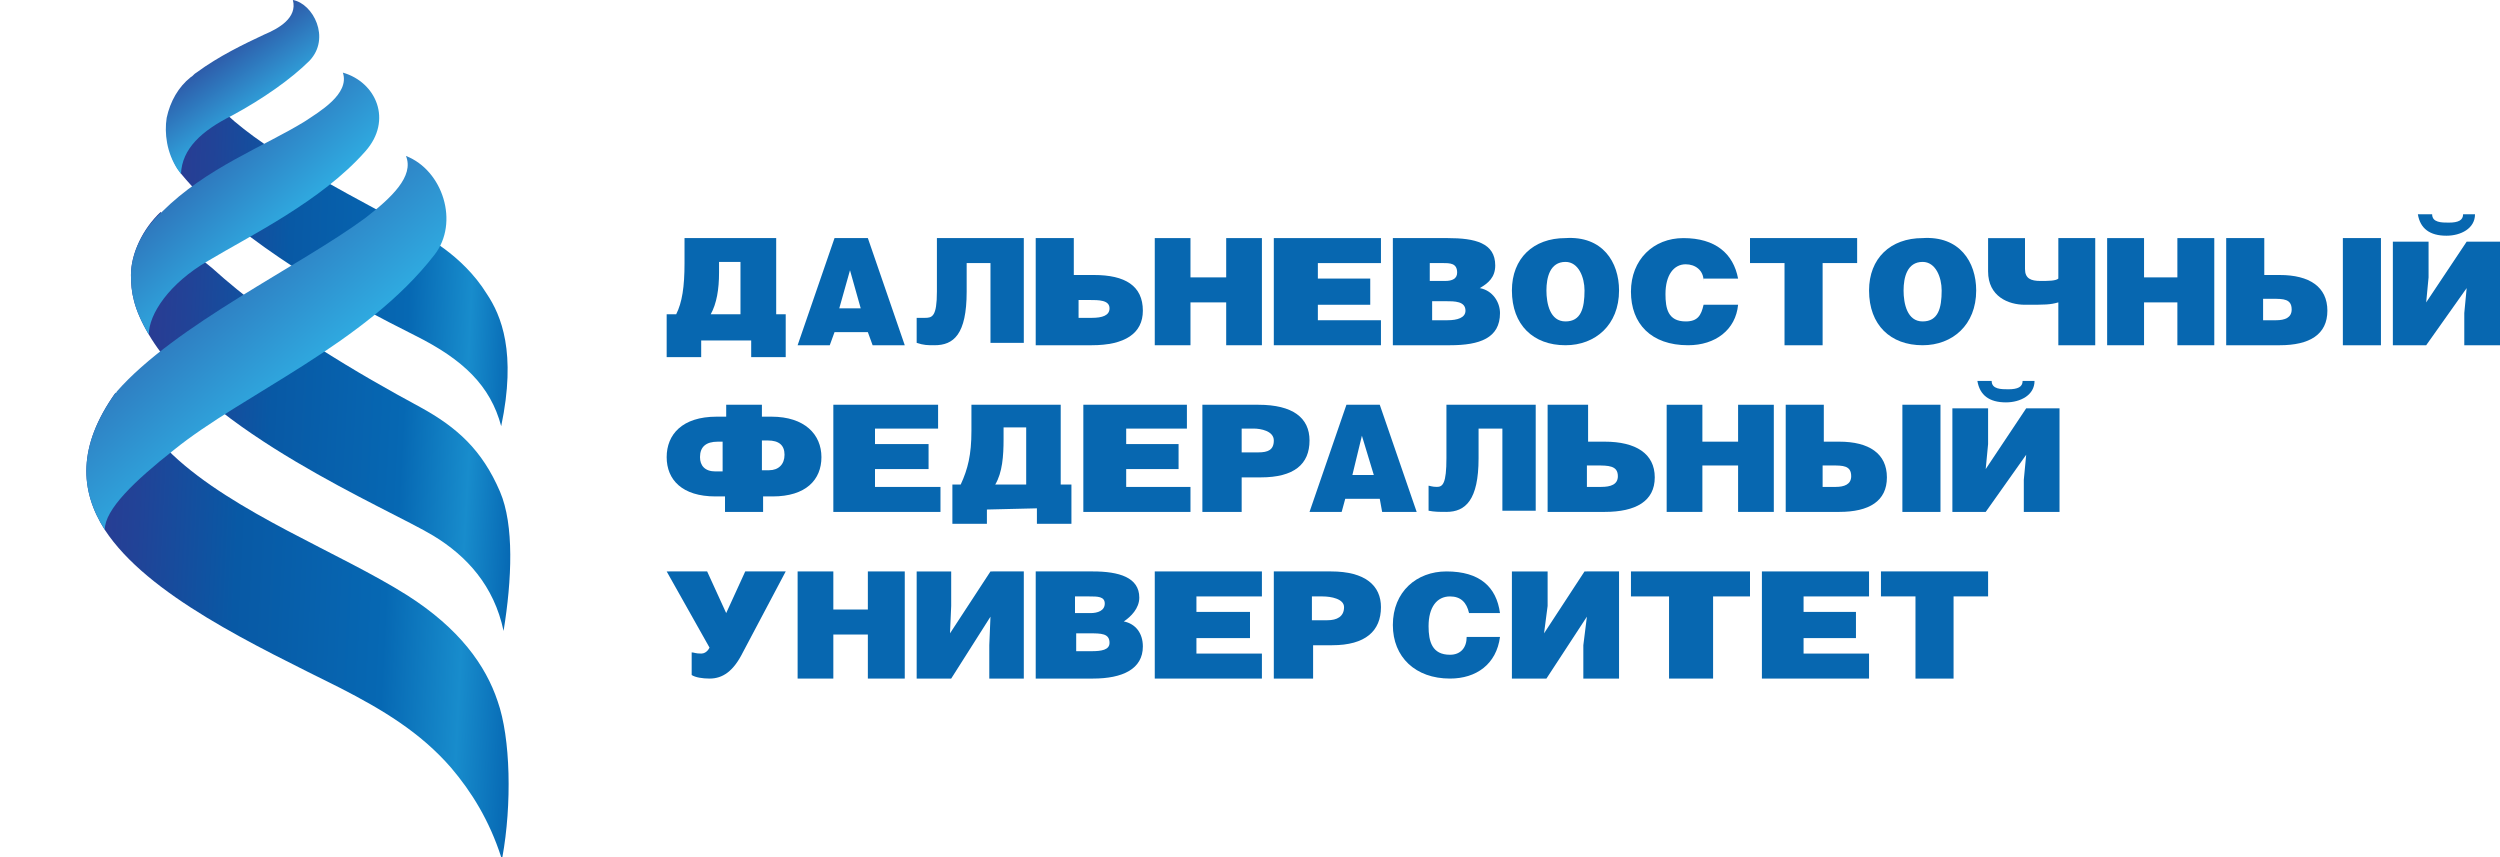 <?xml version="1.0" encoding="UTF-8"?> <svg xmlns="http://www.w3.org/2000/svg" version="1.2" viewBox="0 0 210 72" width="210" height="72"><defs><linearGradient id="P" gradientUnits="userSpaceOnUse"></linearGradient><linearGradient id="g1" x2="1" href="#P" gradientTransform="matrix(-30.921,-1.325,1.281,-29.88,43.488,21.565)"><stop stop-color="#0668b3"></stop><stop offset=".12" stop-color="#188ccc"></stop><stop offset=".29" stop-color="#0668b3"></stop><stop offset=".62" stop-color="#0859a5"></stop><stop offset=".84" stop-color="#214397"></stop><stop offset="1" stop-color="#2e3790"></stop></linearGradient><linearGradient id="g2" x2="1" href="#P" gradientTransform="matrix(-33.498,-1.914,1.931,-33.784,43.565,36.352)"><stop stop-color="#0668b3"></stop><stop offset=".12" stop-color="#188ccc"></stop><stop offset=".29" stop-color="#0668b3"></stop><stop offset=".62" stop-color="#0859a5"></stop><stop offset=".84" stop-color="#214397"></stop><stop offset="1" stop-color="#2e3790"></stop></linearGradient><linearGradient id="g3" x2="1" href="#P" gradientTransform="matrix(-20.908,-23.191,81.629,-73.593,31.752,28.992)"><stop stop-color="#71d0f6"></stop><stop offset=".3" stop-color="#40b5e7"></stop><stop offset=".4" stop-color="#2fabe1"></stop><stop offset=".45" stop-color="#2fa1da"></stop><stop offset=".83" stop-color="#2e55a5"></stop><stop offset="1" stop-color="#2e3790"></stop></linearGradient><linearGradient id="g4" x2="1" href="#P" gradientTransform="matrix(-8.908,-12.663,32.472,-22.843,25.582,14.732)"><stop stop-color="#71d0f6"></stop><stop offset=".3" stop-color="#40b5e7"></stop><stop offset=".4" stop-color="#2fabe1"></stop><stop offset=".45" stop-color="#2fa1da"></stop><stop offset=".83" stop-color="#2e55a5"></stop><stop offset="1" stop-color="#2e3790"></stop></linearGradient><linearGradient id="g5" x2="1" href="#P" gradientTransform="matrix(-38.284,-1.767,1.804,-39.093,43.361,53.266)"><stop stop-color="#0668b3"></stop><stop offset=".12" stop-color="#188ccc"></stop><stop offset=".29" stop-color="#0668b3"></stop><stop offset=".62" stop-color="#0859a5"></stop><stop offset=".84" stop-color="#214397"></stop><stop offset="1" stop-color="#2e3790"></stop></linearGradient><linearGradient id="g6" x2="1" href="#P" gradientTransform="matrix(-28.786,-33.719,144.253,-123.149,36.491,45.954)"><stop stop-color="#71d0f6"></stop><stop offset=".3" stop-color="#40b5e7"></stop><stop offset=".4" stop-color="#2fabe1"></stop><stop offset=".45" stop-color="#2fa1da"></stop><stop offset=".83" stop-color="#2e55a5"></stop><stop offset="1" stop-color="#2e3790"></stop></linearGradient></defs><style>.a{fill:url(#g1)}.b{fill:url(#g2)}.c{fill:url(#g3)}.d{fill:url(#g4)}.e{fill:url(#g5)}.f{fill:url(#g6)}.g{fill:#0767b0}</style><path class="a" d="m16.1 6.6c-1 0.8-1.7 2-2 3.4-0.2 1.3 0 2.9 0.9 4.3 0.1 0.1 0.2 0.3 0.3 0.4 0.4 0.5 0.9 1 1.4 1.6 5.6 5.2 12.4 9 18.2 11.9 4 2 6.3 4.2 7.2 7.6 1.3-6.2 0-9.3-1.2-11.1-2.1-3.4-5.5-5-5.8-5.2-4.8-2.7-11.4-5.9-15.4-9.3-1.5-1.3-2.7-2.6-3.2-4-0.1 0.1-0.3 0.2-0.4 0.4z"></path><path class="b" d="m13.5 17.8c-1.5 1.4-2.5 3.5-2.5 5.3 0 1.4 0.2 2.8 1.5 5 4.8 8.2 20.1 14.6 23.9 16.9 2.8 1.7 5.1 4.2 5.9 8 0.7-4.3 0.9-8.9-0.3-11.7-1.5-3.5-3.6-5.4-6.7-7.1-5-2.7-12.1-6.8-17.5-11.7-1.9-1.5-3.5-3-4.3-4.7z"></path><path class="c" d="m25.6 10.2c-3.4 2.1-8.3 3.9-12 7.6-1.6 1.4-2.6 3.5-2.6 5.3 0 1.4 0.2 2.8 1.5 5 0-1.7 1.7-4.3 5-6.2 3.5-2.1 9.5-5 13.2-9.2 2.3-2.6 0.9-5.8-1.9-6.6 0.6 1.8-2 3.3-3.2 4.1z"></path><path class="d" d="m22.2 2.9c-1.7 0.8-3.8 1.8-5.7 3.2-0.2 0.1-0.3 0.3-0.5 0.4-1 0.8-1.7 2-2 3.4-0.2 1.3 0 2.9 0.9 4.3 0.1 0.1 0.2 0.3 0.3 0.4 0.1-2.1 1.7-3.6 4.3-4.9 2.6-1.4 5-3.1 6.5-4.6 1.8-1.9 0.3-4.8-1.4-5.1 0.4 1.5-1.2 2.4-2.4 2.9z"></path><path class="e" d="m9.7 33c-3.2 4.5-3 8.2-0.9 11.5 3.6 5.5 12.6 9.7 19.8 13.3 3.5 1.8 6.7 3.7 9.3 6.7 1.7 2 3.2 4.4 4.2 7.5h0.1c0.8-4.4 0.7-10-0.4-13.1-1-3-3.2-6.1-7.6-8.9-5.7-3.6-14.5-6.9-19.7-11.8-2-2.1-4-3.6-4.8-5.2q0.2 0 0 0z"></path><path class="f" d="m30.7 18.3c-5.4 4-16 9-20.9 14.6 0 0 0 0.1-0.1 0.1-3.2 4.5-3 8.2-0.9 11.5 0-1.7 2.5-4.1 5.8-6.7 5.8-4.7 16.1-8.9 21.9-16.4 2.1-2.7 0.7-7.1-2.4-8.3 0.7 1.7-1.2 3.5-3.4 5.2z"></path><path class="g" d="m65.2 20v6.4h0.8v3.6h-2.9v-1.4h-4.2v1.4h-2.9v-3.6h0.8c0.5-1 0.7-2.3 0.7-4.3v-2.1zm-4.8 2v0.9c0 1.4-0.2 2.6-0.7 3.5h2.5v-4.4z"></path><path class="g" d="m72.9 20l3.1 9h-2.7l-0.4-1.1h-2.8l-0.4 1.1h-2.7l3.1-9zm-0.6 5.9l-0.9-3.2-0.9 3.2z"></path><path class="g" d="m86 20v8.8h-2.8v-6.7h-2v2.4c0 3.6-1.1 4.5-2.7 4.5-0.6 0-0.9 0-1.5-0.2v-2.1c0.2 0 0.4 0 0.7 0 0.6 0 1-0.1 1-2.2v-4.5z"></path><path class="g" d="m90.4 23.1h1.5c2.6 0 4.1 0.9 4.1 3 0 1.9-1.5 2.9-4.3 2.9h-4.7v-9h3.2v3.1zm0 3.6h1.3c0.9 0 1.5-0.2 1.5-0.8 0-0.7-0.9-0.7-1.7-0.7h-0.9v1.5z"></path><path class="g" d="m100 23.3h3v-3.3h3v9h-3v-3.6h-3v3.6h-3v-9h3z"></path><path class="g" d="m116 20v2.1h-5.3v1.3h4.4v2.2h-4.4v1.3h5.3v2.1h-9v-9z"></path><path class="g" d="m117 20h4.6c2.3 0 4 0.4 4 2.3 0 1-0.6 1.5-1.3 1.9 1.1 0.2 1.7 1.2 1.7 2.1 0 2.1-1.7 2.7-4.2 2.7h-4.8zm3.1 3.6h1.3c0.6 0 1-0.2 1-0.7 0-0.8-0.6-0.8-1.2-0.8h-1.1zm0 3.3h1.5c0.8 0 1.5-0.2 1.5-0.8 0-0.8-0.9-0.8-1.7-0.8h-1.1v1.6z"></path><path class="g" d="m136 24.4c0 2.9-2 4.6-4.5 4.6-2.7 0-4.5-1.7-4.5-4.6 0-2.7 1.8-4.4 4.5-4.4 3.1-0.2 4.5 2 4.5 4.4zm-6.1 0c0 1.1 0.3 2.6 1.6 2.6 1.3 0 1.6-1.1 1.6-2.6 0-1.1-0.5-2.4-1.6-2.4-1.3 0-1.6 1.3-1.6 2.4z"></path><path class="g" d="m143.1 23.6c0-0.9-0.7-1.4-1.5-1.4-1 0-1.7 0.9-1.7 2.5 0 1.2 0.2 2.3 1.7 2.3 1 0 1.3-0.5 1.5-1.4h2.9c-0.2 2.1-1.9 3.4-4.2 3.4-3.1 0-4.8-1.8-4.8-4.5 0-2.7 1.9-4.5 4.4-4.5 2.7 0 4.2 1.3 4.6 3.4h-2.9z"></path><path class="g" d="m153.1 29h-3.2v-6.9h-2.9v-2.1h9v2.1h-2.9z"></path><path class="g" d="m166 24.4c0 2.9-2 4.6-4.5 4.6-2.7 0-4.5-1.7-4.5-4.6 0-2.7 1.8-4.4 4.5-4.4 3.1-0.2 4.5 2 4.5 4.4zm-6.1 0c0 1.1 0.3 2.6 1.6 2.6 1.3 0 1.6-1.1 1.6-2.6 0-1.1-0.5-2.4-1.6-2.4-1.3 0-1.6 1.3-1.6 2.4z"></path><path class="g" d="m170.1 20.4v2.2c0 0.8 0.5 1 1.3 1 0.6 0 1.3 0 1.5-0.2v-3.4h3.1v9h-3.1v-3.6c-0.7 0.2-1.1 0.2-2.8 0.2-1.4 0-3.1-0.7-3.1-2.8v-2.8h3.1z"></path><path class="g" d="m180.1 23.3h2.8v-3.3h3.1v9h-3.1v-3.6h-2.8v3.6h-3.1v-9h3.1z"></path><path class="g" d="m190 23.1h1.5c2.5 0 4 1 4 3 0 2-1.5 2.9-4 2.9h-4.5v-9h3.2v3.1zm0 3.8h1.2c0.7 0 1.3-0.2 1.3-0.9 0-0.9-0.7-0.9-1.6-0.9h-0.8v1.8zm10 2.1h-3.2v-9h3.2z"></path><path class="g" d="m210 20.3v8.7h-3v-2.7l0.2-2.1-3.4 4.8h-2.8v-8.7h1.5 1.5v3l-0.2 2.1 3.4-5.1zm-5.7-2.3c0 0.7 0.8 0.7 1.4 0.7 0.8 0 1.2-0.2 1.2-0.7h1c0 1.2-1.2 1.8-2.4 1.8-1.4 0-2.2-0.6-2.4-1.8z"></path><path class="g" d="m64 34v1h0.8c2.8 0 4.2 1.5 4.2 3.4 0 1.9-1.3 3.3-4.1 3.3h-0.8v1.3h-3.2v-1.3h-0.8c-2.8 0-4.1-1.4-4.1-3.3 0-1.9 1.3-3.4 4.2-3.4h0.8v-1zm-3.3 3.1h-0.4q-1.5 0-1.5 1.3c0 0.7 0.4 1.2 1.3 1.2h0.6zm3.3 2.4h0.6c0.8 0 1.3-0.5 1.3-1.3q0-1.2-1.4-1.2h-0.5z"></path><path class="g" d="m78.8 34v2h-5.3v1.3h4.5v2.1h-4.5v1.5h5.5v2.1h-9v-9z"></path><path class="g" d="m89.1 34v6.7h0.9v3.3h-2.9v-1.3l-4.2 0.1v1.2h-2.9v-3.3h0.7c0.6-1.3 0.9-2.5 0.9-4.5v-2.2zm-4.8 1.9v1c0 1.4-0.1 2.8-0.7 3.8h2.6v-4.8z"></path><path class="g" d="m99.7 34v2h-5.1v1.3h4.4v2.1h-4.4v1.5h5.4v2.1h-9v-9z"></path><path class="g" d="m104.3 43h-3.3v-9h4.7c2.9 0 4.3 1.1 4.3 3 0 2-1.3 3.1-4.1 3.1h-1.6zm0-5h1.4c0.8 0 1.3-0.2 1.3-1 0-0.8-1.1-1-1.7-1h-1z"></path><path class="g" d="m115.9 34l3.1 9h-2.9l-0.2-1.1h-2.9l-0.3 1.1h-2.7l3.1-9zm-0.5 5.9l-1-3.3-0.8 3.3z"></path><path class="g" d="m129 34v8.9h-2.8v-6.9h-2v2.5c0 3.5-1.1 4.5-2.7 4.5-0.6 0-1 0-1.5-0.1v-2.1c0.1 0 0.3 0.1 0.7 0.1 0.5 0 0.8-0.3 0.8-2.4v-4.5z"></path><path class="g" d="m133.2 37.1h1.6c2.6 0 4.2 1 4.2 3 0 2-1.6 2.9-4.2 2.9h-4.8v-9h3.4v3.1zm0 3.8h1.3c0.8 0 1.4-0.2 1.4-0.9 0-0.9-0.8-0.9-1.8-0.9h-0.8v1.8z"></path><path class="g" d="m143 37.1h3v-3.1h3v9h-3v-3.9h-3v3.9h-3v-9h3z"></path><path class="g" d="m153 37.1h1.5c2.5 0 4 1 4 3 0 2-1.5 2.9-4 2.9h-4.5v-9h3.2v3.1zm0 3.8h1.2c0.7 0 1.3-0.2 1.3-0.9 0-0.9-0.7-0.9-1.6-0.9h-0.8v1.8zm10 2.1h-3.2v-9h3.2z"></path><path class="g" d="m173 34.3v8.7h-3v-2.7l0.2-2.1-3.4 4.8h-2.8v-8.7h1.5 1.5v3l-0.2 2.1 3.4-5.1zm-5.7-2.3c0 0.7 0.8 0.7 1.4 0.7 0.8 0 1.2-0.2 1.2-0.7h1c0 1.2-1.2 1.8-2.4 1.8-1.4 0-2.2-0.6-2.4-1.8z"></path><path class="g" d="m59.4 48l1.6 3.5 1.6-3.5h3.4l-3.6 6.8c-0.8 1.6-1.7 2.2-2.8 2.2-0.6 0-1.2-0.1-1.5-0.3v-1.9c0.2 0 0.3 0.1 0.8 0.1 0.2 0 0.5-0.1 0.7-0.5l-3.6-6.4z"></path><path class="g" d="m70 51.2h2.9v-3.2h3.1v9h-3.1v-3.7h-2.9v3.7h-3v-9h3z"></path><path class="g" d="m86 48v9h-2.9v-2.8l0.1-2.4-3.3 5.2h-2.9v-9h2.9v2.9l-0.1 2.3 3.4-5.2z"></path><path class="g" d="m87.1 48h4.7c2.2 0 3.9 0.5 3.9 2.2 0 0.9-0.7 1.6-1.3 2 1 0.2 1.6 1 1.6 2.1 0 1.9-1.7 2.7-4.2 2.7h-4.8v-9zm3.2 3.5h1.3c0.6 0 1.2-0.2 1.2-0.8 0-0.6-0.6-0.6-1.3-0.6h-1.2zm0 3.2h1.4c0.8 0 1.5-0.1 1.5-0.7 0-0.8-0.7-0.8-1.7-0.8h-1.1v1.5z"></path><path class="g" d="m106 48v2.1h-5.5v1.3h4.5v2.2h-4.5v1.3h5.5v2.1h-9v-9z"></path><path class="g" d="m110.2 57h-3.2v-9h4.8c2.9 0 4.2 1.2 4.2 3 0 2-1.3 3.2-4.1 3.2h-1.6v2.8zm0-4.9h1.3c0.8 0 1.4-0.3 1.4-1.1 0-0.7-1.1-0.9-1.8-0.9h-0.9z"></path><path class="g" d="m123.4 51.5c-0.2-0.9-0.7-1.4-1.6-1.4-1.1 0-1.8 0.9-1.8 2.5 0 1.3 0.3 2.4 1.8 2.4 0.9 0 1.4-0.6 1.4-1.5h2.8c-0.3 2.3-2 3.5-4.2 3.5-2.9 0-4.8-1.8-4.8-4.5 0-2.8 2-4.5 4.5-4.5 2.8 0 4.2 1.3 4.5 3.5z"></path><path class="g" d="m136 48v9h-3v-2.8l0.3-2.4-3.4 5.2h-2.9v-9h3v2.9l-0.3 2.3 3.4-5.2z"></path><path class="g" d="m143.9 57h-3.7v-6.9h-3.2v-2.1h10v2.1h-3.1z"></path><path class="g" d="m157 48v2.1h-5.5v1.3h4.4v2.2h-4.4v1.3h5.5v2.1h-9v-9z"></path><path class="g" d="m164.1 57h-3.2v-6.9h-2.9v-2.1h9v2.1h-2.9z"></path></svg> 